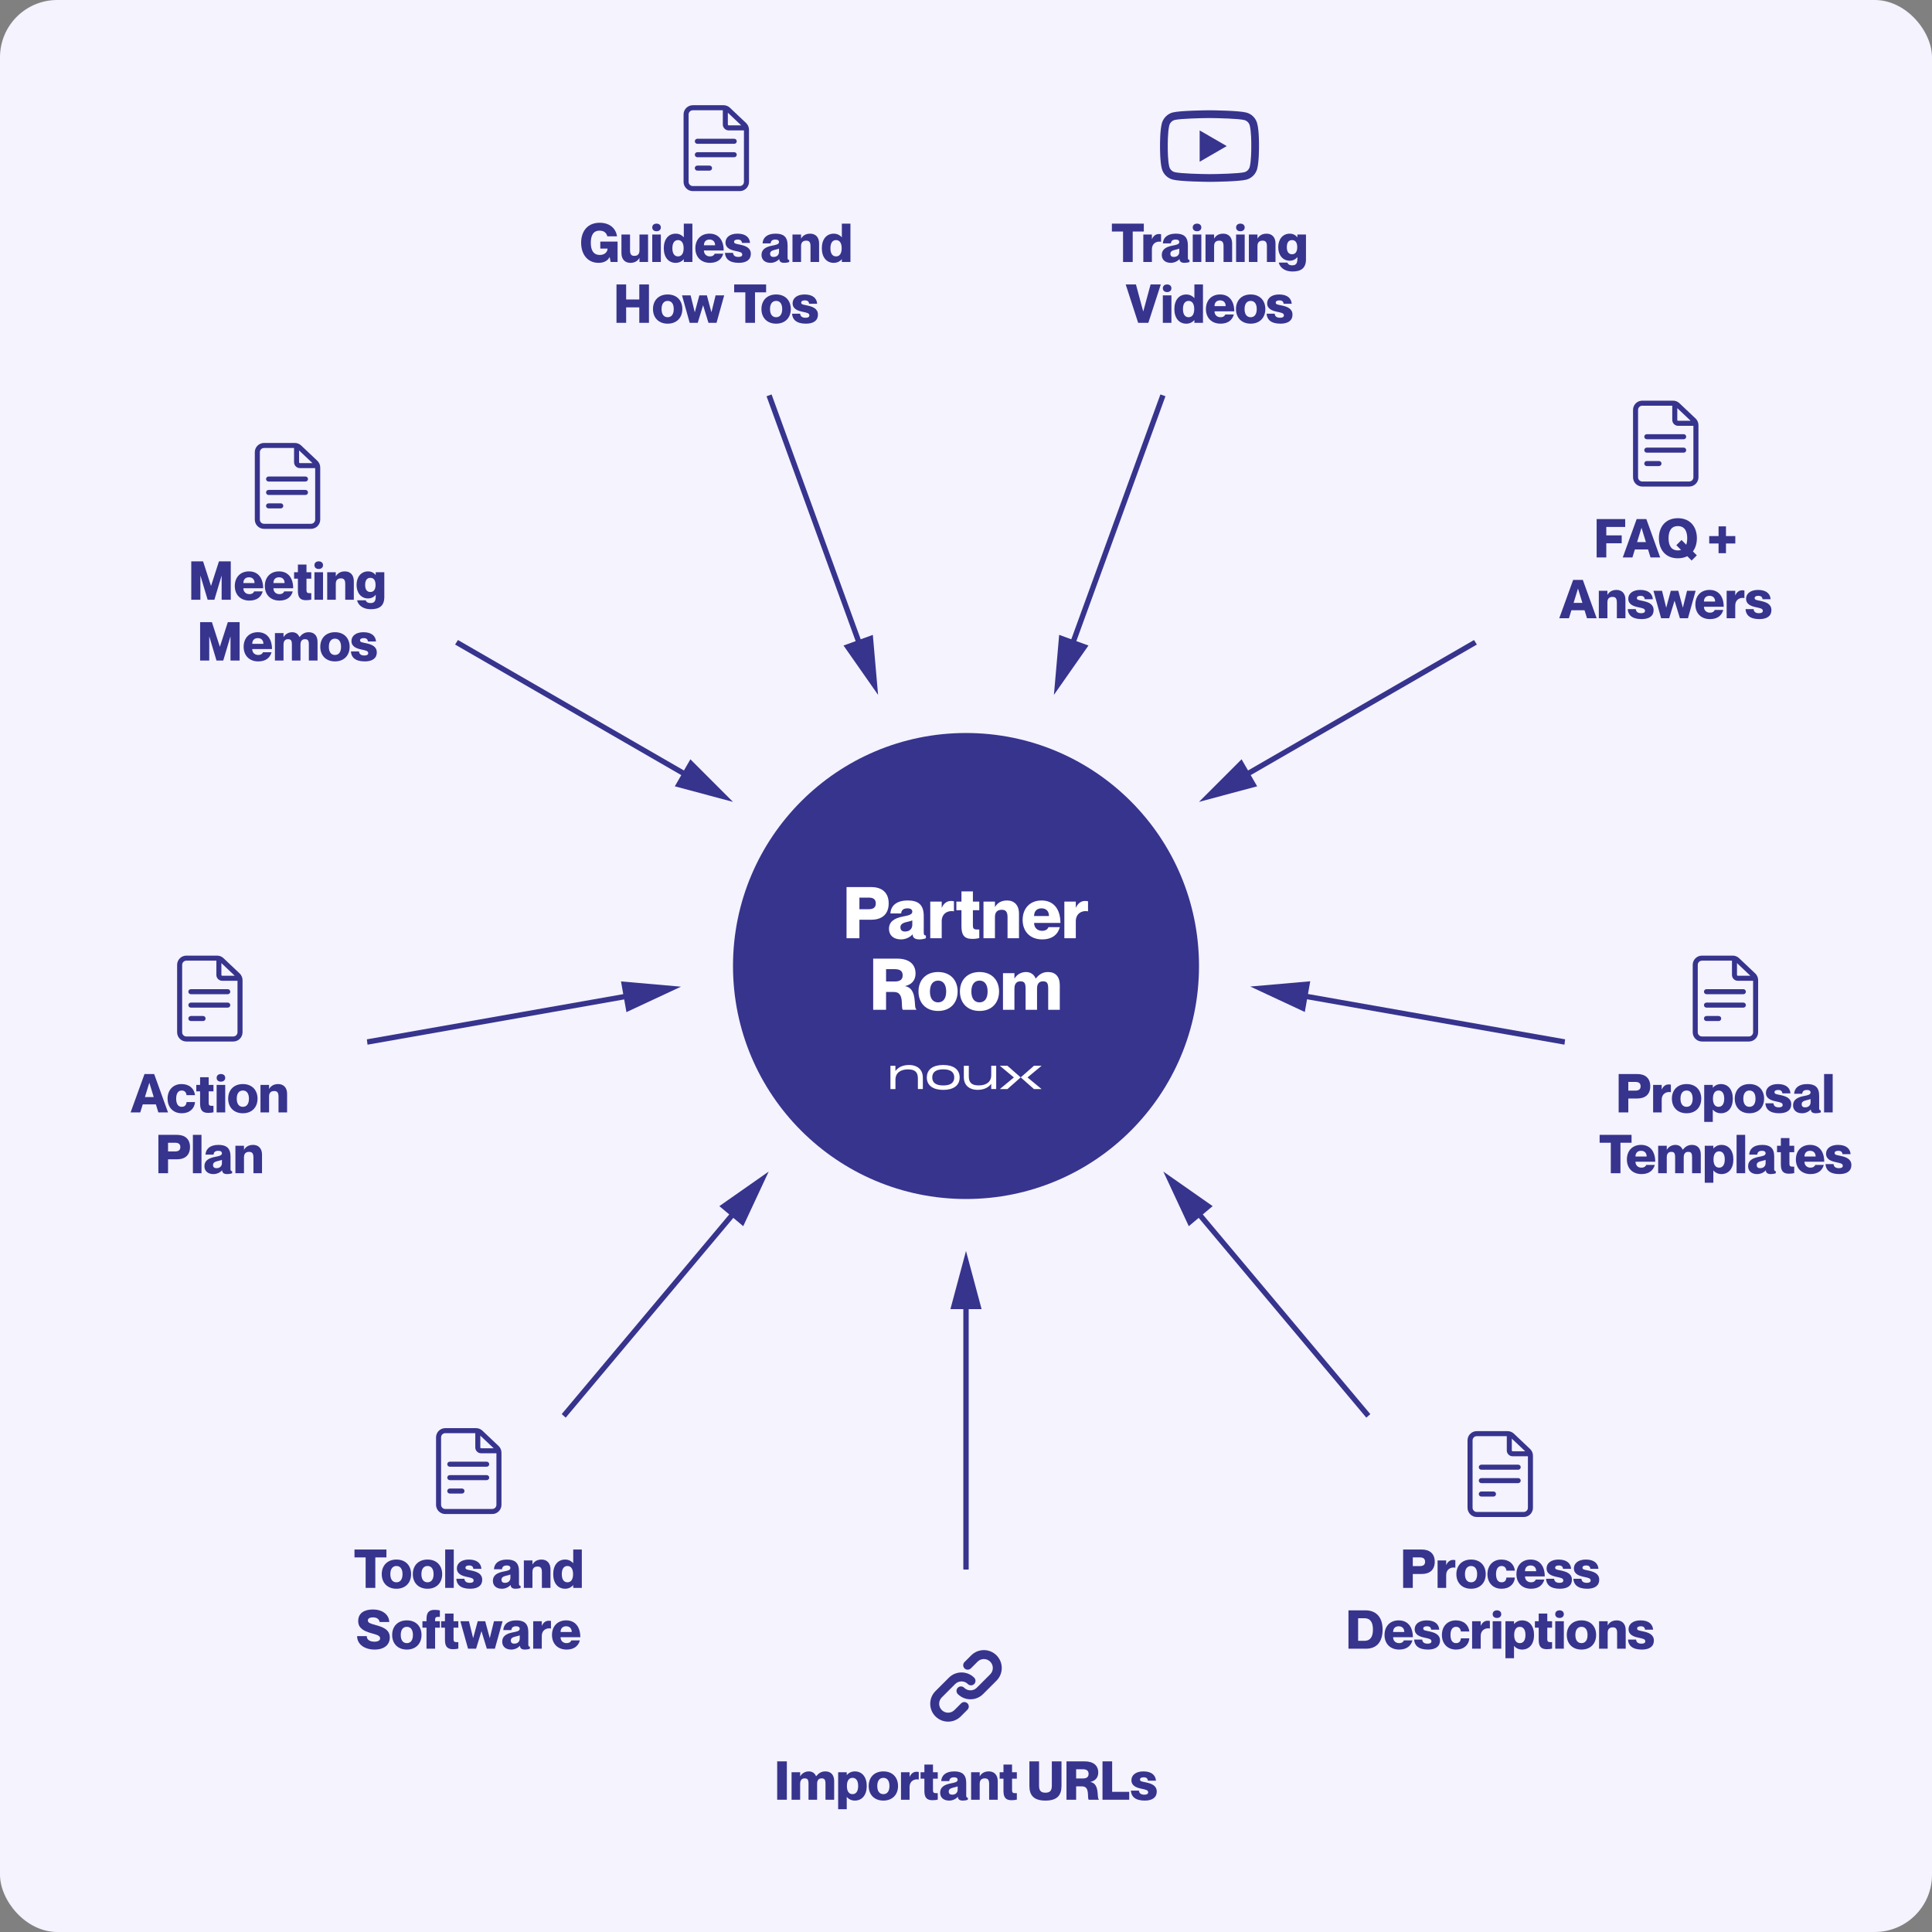 <?xml version="1.0" encoding="UTF-8"?>
<svg id="Layer_1" data-name="Layer 1" xmlns="http://www.w3.org/2000/svg" width="1080" height="1080" viewBox="0 0 1080 1080">
  <rect x="0" y="0" width="1080" height="1080" fill="#808080" stroke="none"/>
  <rect x="0" y="0" width="1080" height="1080" rx="32" ry="32" style="fill: #f4f3fe;"/>
  <circle cx="540" cy="540" r="130.25" style="fill: #37348e;"/>
  <g>
    <g>
      <path d="M335.15,128.93c-3.54,0-4.89,2.76-4.89,6.78s1.35,6.81,5.1,6.81c2.49,0,4.23-1.5,4.29-3.57h-4.08v-3.9h9.66v11.4h-3.87l-.54-2.73h-.06c-1.02,1.95-3.03,3.21-6.18,3.21-6.09,0-9.72-4.74-9.72-11.22s3.63-11.19,10.38-11.19c5.88,0,9.15,3.48,9.66,7.59h-5.4c-.39-1.47-1.38-3.18-4.35-3.18Z" style="fill: #37348e;"/>
      <path d="M362.27,131.1v15.36h-4.8v-2.22h-.06c-.81,1.41-2.31,2.7-5.04,2.7-2.97,0-4.98-1.95-4.98-5.46v-10.38h4.8v8.85c0,2.31.81,3.09,2.4,3.09,1.83,0,2.88-.93,2.88-3.06v-8.88h4.8Z" style="fill: #37348e;"/>
      <path d="M364.61,127.14c0-1.38,1.05-2.13,2.4-2.13s2.4.75,2.4,2.13-1.05,2.13-2.4,2.13-2.4-.72-2.4-2.13ZM369.41,131.1v15.36h-4.8v-15.36h4.8Z" style="fill: #37348e;"/>
      <path d="M387.05,125.01v21.45h-4.8v-1.53h-.06c-.6.81-2.22,2.01-4.44,2.01-4.08,0-6.69-3.12-6.69-8.16s2.61-8.16,6.69-8.16c2.22,0,3.84,1.2,4.44,2.01h.06v-7.62h4.8ZM382.16,138.77c0-3-1.2-4.56-3.15-4.56s-3.15,1.56-3.15,4.56,1.2,4.56,3.15,4.56,3.15-1.56,3.15-4.56Z" style="fill: #37348e;"/>
      <path d="M399.53,141.8h4.77c-.84,3.09-3.24,5.13-7.41,5.13-5.1,0-8.19-3.36-8.19-8.16s3.03-8.16,7.92-8.16c5.25,0,7.92,3.84,7.92,9.42h-11.04c0,2.16,1.59,3.3,3.3,3.3s2.43-.78,2.73-1.53ZM393.5,137.12h6.24c0-2.13-1.29-3.21-3.12-3.21s-3.12,1.08-3.12,3.21Z" style="fill: #37348e;"/>
      <path d="M419.72,141.92c0,3.24-2.46,5.01-6.72,5.01-5.49,0-7.59-2.46-7.74-5.58h4.5c.15,1.53,1.17,2.28,3.06,2.28,1.35,0,2.1-.45,2.1-1.32,0-1.32-1.44-1.5-3.87-2.04-2.61-.57-5.49-1.53-5.49-4.74,0-2.79,2.4-4.92,6.72-4.92,4.92,0,6.84,2.49,6.99,5.19h-4.5c-.15-1.23-.81-1.89-2.37-1.89-1.35,0-2.04.48-2.04,1.23,0,1.08.96,1.11,3.33,1.62,3.03.66,6.03,1.68,6.03,5.16Z" style="fill: #37348e;"/>
      <path d="M433.52,133.91c-1.74,0-2.58.66-2.73,2.13h-4.5c.15-2.94,2.25-5.43,7.26-5.43,4.32,0,6.72,1.68,6.72,6.51v7.05c0,.81.3,1.14.9,1.14v1.14c-.96.36-1.83.48-2.79.48-2.16,0-2.76-1.02-2.76-2.1h-.06c-.99,1.14-2.79,2.1-4.83,2.1-3.24,0-5.04-1.83-5.04-4.41,0-3.06,2.25-4.47,5.85-5.19,1.98-.39,3.93-.69,3.93-1.98,0-.9-.63-1.44-1.95-1.44ZM435.47,140.84v-1.86c-.6.24-1.35.45-2.46.69-1.89.42-2.52,1.2-2.52,2.16,0,1.26.75,1.8,1.92,1.8,2.07,0,3.06-1.32,3.06-2.79Z" style="fill: #37348e;"/>
      <path d="M457.88,136.08v10.38h-4.8v-8.85c0-2.31-.81-3.09-2.4-3.09-1.83,0-2.88.93-2.88,3.06v8.88h-4.8v-15.36h4.8v2.22h.06c.81-1.41,2.31-2.7,5.04-2.7,2.97,0,4.98,1.95,4.98,5.46Z" style="fill: #37348e;"/>
      <path d="M475.4,125.01v21.45h-4.8v-1.53h-.06c-.6.81-2.22,2.01-4.44,2.01-4.08,0-6.69-3.12-6.69-8.16s2.61-8.16,6.69-8.16c2.22,0,3.84,1.2,4.44,2.01h.06v-7.62h4.8ZM470.51,138.77c0-3-1.2-4.56-3.15-4.56s-3.15,1.56-3.15,4.56,1.2,4.56,3.15,4.56,3.15-1.56,3.15-4.56Z" style="fill: #37348e;"/>
      <path d="M350.02,159.01v8.4h7.35v-8.4h5.4v21.45h-5.4v-8.64h-7.35v8.64h-5.4v-21.45h5.4Z" style="fill: #37348e;"/>
      <path d="M373.24,180.93c-5.13,0-8.22-3.39-8.22-8.16s3.09-8.16,8.22-8.16,8.19,3.39,8.19,8.16-3.09,8.16-8.19,8.16ZM373.24,177.33c2.1,0,3.39-1.59,3.39-4.56s-1.29-4.56-3.39-4.56-3.42,1.59-3.42,4.56,1.29,4.56,3.42,4.56Z" style="fill: #37348e;"/>
      <path d="M386.05,165.1l2.31,9.36h.06l2.52-9.36h4.2l2.52,9.36h.06l2.31-9.36h4.8l-4.29,15.36h-4.5l-2.97-9.72h-.06l-2.97,9.72h-4.5l-4.29-15.36h4.8Z" style="fill: #37348e;"/>
      <path d="M416.65,163.42h-6.24v-4.41h17.85v4.41h-6.21v17.04h-5.4v-17.04Z" style="fill: #37348e;"/>
      <path d="M433.87,180.93c-5.13,0-8.22-3.39-8.22-8.16s3.09-8.16,8.22-8.16,8.19,3.39,8.19,8.16-3.09,8.16-8.19,8.16ZM433.87,177.33c2.1,0,3.39-1.59,3.39-4.56s-1.29-4.56-3.39-4.56-3.42,1.59-3.42,4.56,1.29,4.56,3.42,4.56Z" style="fill: #37348e;"/>
      <path d="M457.24,175.92c0,3.24-2.46,5.01-6.72,5.01-5.49,0-7.59-2.46-7.74-5.58h4.5c.15,1.53,1.17,2.28,3.06,2.28,1.35,0,2.1-.45,2.1-1.32,0-1.32-1.44-1.5-3.87-2.04-2.61-.57-5.49-1.53-5.49-4.74,0-2.79,2.4-4.92,6.72-4.92,4.92,0,6.84,2.49,6.99,5.19h-4.5c-.15-1.23-.81-1.89-2.37-1.89-1.35,0-2.04.48-2.04,1.23,0,1.08.96,1.11,3.33,1.62,3.03.66,6.03,1.68,6.03,5.16Z" style="fill: #37348e;"/>
    </g>
    <g>
      <path d="M417.07,68.78l-9.04-8.55c-.96-.91-2.22-1.41-3.54-1.41h-17.21c-2.84,0-5.16,2.31-5.16,5.16v37.69c0,2.84,2.31,5.16,5.16,5.16h26.25c2.84,0,5.16-2.31,5.16-5.16v-29.14c0-1.41-.59-2.78-1.61-3.75ZM414.34,70.07h-7c-.26,0-.47-.21-.47-.47v-6.6l7.47,7.07ZM413.53,104.01h-26.25c-1.29,0-2.34-1.05-2.34-2.34v-37.69c0-1.29,1.05-2.34,2.34-2.34h16.78v7.97c0,1.81,1.47,3.28,3.28,3.28h8.53v28.78c0,1.29-1.05,2.34-2.34,2.34Z" style="fill: #37348e;"/>
      <path d="M410.44,77.57h-20.62c-.78,0-1.41.63-1.41,1.41s.63,1.41,1.41,1.41h20.62c.78,0,1.41-.63,1.41-1.41s-.63-1.41-1.41-1.41Z" style="fill: #37348e;"/>
      <path d="M410.44,85.07h-20.62c-.78,0-1.41.63-1.41,1.41s.63,1.41,1.41,1.41h20.62c.78,0,1.41-.63,1.41-1.41s-.63-1.41-1.41-1.41Z" style="fill: #37348e;"/>
      <path d="M396.63,92.57h-6.82c-.78,0-1.41.63-1.41,1.41s.63,1.41,1.41,1.41h6.82c.78,0,1.41-.63,1.41-1.41s-.63-1.41-1.41-1.41Z" style="fill: #37348e;"/>
    </g>
  </g>
  <g>
    <g>
      <path d="M784.36,866.19h10.41c4.47,0,7.26,2.34,7.26,6.84s-2.79,6.84-7.26,6.84h-5.01v7.77h-5.4v-21.45ZM789.76,875.46h3.87c1.86,0,3-.63,3-2.43s-1.14-2.43-3-2.43h-3.87v4.86Z" style="fill: #37348e;"/>
      <path d="M813.55,872.13v4.2h-.06c-2.46-.45-5.07.9-5.07,4.17v7.14h-4.8v-15.36h4.8v2.52h.06c.75-1.71,2.07-2.79,3.75-2.79.42,0,.78,0,1.32.12Z" style="fill: #37348e;"/>
      <path d="M822.34,888.12c-5.13,0-8.22-3.39-8.22-8.16s3.09-8.16,8.22-8.16,8.19,3.39,8.19,8.16-3.09,8.16-8.19,8.16ZM822.34,884.52c2.1,0,3.39-1.59,3.39-4.56s-1.29-4.56-3.39-4.56-3.42,1.59-3.42,4.56,1.29,4.56,3.42,4.56Z" style="fill: #37348e;"/>
      <path d="M839.38,875.4c-1.98,0-3.09,1.68-3.09,4.56s1.08,4.56,3.09,4.56,2.58-1.29,2.73-2.67h4.71c-.24,3.63-3,6.27-7.41,6.27-4.86,0-7.92-3.36-7.92-8.16s3.06-8.16,7.8-8.16c4.47,0,7.14,2.64,7.53,6.21h-4.71c-.15-1.23-.81-2.61-2.73-2.61Z" style="fill: #37348e;"/>
      <path d="M858.52,882.99h4.77c-.84,3.09-3.24,5.13-7.41,5.13-5.1,0-8.19-3.36-8.19-8.16s3.03-8.16,7.92-8.16c5.25,0,7.92,3.84,7.92,9.42h-11.04c0,2.16,1.59,3.3,3.3,3.3s2.43-.78,2.73-1.53ZM852.49,878.31h6.24c0-2.13-1.29-3.21-3.12-3.21s-3.12,1.08-3.12,3.21Z" style="fill: #37348e;"/>
      <path d="M878.71,883.11c0,3.24-2.46,5.01-6.72,5.01-5.49,0-7.59-2.46-7.74-5.58h4.5c.15,1.53,1.17,2.28,3.06,2.28,1.35,0,2.1-.45,2.1-1.32,0-1.32-1.44-1.5-3.87-2.04-2.61-.57-5.49-1.53-5.49-4.74,0-2.79,2.4-4.92,6.72-4.92,4.92,0,6.84,2.49,6.99,5.19h-4.5c-.15-1.23-.81-1.89-2.37-1.89-1.35,0-2.04.48-2.04,1.23,0,1.08.96,1.11,3.33,1.62,3.03.66,6.03,1.68,6.03,5.16Z" style="fill: #37348e;"/>
      <path d="M893.98,883.11c0,3.24-2.46,5.01-6.72,5.01-5.49,0-7.59-2.46-7.74-5.58h4.5c.15,1.53,1.17,2.28,3.06,2.28,1.35,0,2.1-.45,2.1-1.32,0-1.32-1.44-1.5-3.87-2.04-2.61-.57-5.49-1.53-5.49-4.74,0-2.79,2.4-4.92,6.72-4.92,4.92,0,6.84,2.49,6.99,5.19h-4.5c-.15-1.23-.81-1.89-2.37-1.89-1.35,0-2.04.48-2.04,1.23,0,1.08.96,1.11,3.33,1.62,3.03.66,6.03,1.68,6.03,5.16Z" style="fill: #37348e;"/>
      <path d="M753.8,900.19h9.51c5.97,0,9.57,3.84,9.57,10.74s-3.3,10.71-9.27,10.71h-9.81v-21.45ZM759.2,917.23h3.57c3.36,0,4.71-2.4,4.71-6.3s-1.35-6.33-4.71-6.33h-3.57v12.63Z" style="fill: #37348e;"/>
      <path d="M784.79,916.99h4.77c-.84,3.09-3.24,5.13-7.41,5.13-5.1,0-8.19-3.36-8.19-8.16s3.03-8.16,7.92-8.16c5.25,0,7.92,3.84,7.92,9.42h-11.04c0,2.16,1.59,3.3,3.3,3.3s2.43-.78,2.73-1.53ZM778.76,912.31h6.24c0-2.13-1.29-3.21-3.12-3.21s-3.12,1.08-3.12,3.21Z" style="fill: #37348e;"/>
      <path d="M804.98,917.11c0,3.24-2.46,5.01-6.72,5.01-5.49,0-7.59-2.46-7.74-5.58h4.5c.15,1.53,1.17,2.28,3.06,2.28,1.35,0,2.1-.45,2.1-1.32,0-1.32-1.44-1.5-3.87-2.04-2.61-.57-5.49-1.53-5.49-4.74,0-2.79,2.4-4.92,6.72-4.92,4.92,0,6.84,2.49,6.99,5.19h-4.5c-.15-1.23-.81-1.89-2.37-1.89-1.35,0-2.04.48-2.04,1.23,0,1.08.96,1.11,3.33,1.62,3.03.66,6.03,1.68,6.03,5.16Z" style="fill: #37348e;"/>
      <path d="M813.92,909.4c-1.98,0-3.09,1.68-3.09,4.56s1.08,4.56,3.09,4.56,2.58-1.29,2.73-2.67h4.71c-.24,3.63-3,6.27-7.41,6.27-4.86,0-7.92-3.36-7.92-8.16s3.06-8.16,7.8-8.16c4.47,0,7.14,2.64,7.53,6.21h-4.71c-.15-1.23-.81-2.61-2.73-2.61Z" style="fill: #37348e;"/>
      <path d="M832.85,906.13v4.2h-.06c-2.46-.45-5.07.9-5.07,4.17v7.14h-4.8v-15.36h4.8v2.52h.06c.75-1.71,2.07-2.79,3.75-2.79.42,0,.78,0,1.32.12Z" style="fill: #37348e;"/>
      <path d="M834.41,902.32c0-1.38,1.05-2.13,2.4-2.13s2.4.75,2.4,2.13-1.05,2.13-2.4,2.13-2.4-.72-2.4-2.13ZM839.21,906.28v15.36h-4.8v-15.36h4.8Z" style="fill: #37348e;"/>
      <path d="M857.54,913.96c0,5.04-2.61,8.16-6.69,8.16-2.22,0-3.84-1.2-4.44-2.01h-.06v6.84h-4.8v-20.67h4.8v1.53h.06c.6-.81,2.22-2.01,4.44-2.01,4.08,0,6.69,3.12,6.69,8.16ZM852.74,913.96c0-3-1.2-4.56-3.15-4.56s-3.15,1.56-3.15,4.56,1.2,4.56,3.15,4.56,3.15-1.56,3.15-4.56Z" style="fill: #37348e;"/>
      <path d="M864.95,909.88v6.36c0,1.74.63,1.74,2.67,1.74v3.6c-.87.18-1.62.33-2.97.33-3.51,0-4.5-1.86-4.5-5.31v-6.72h-2.13v-3.6h2.13v-4.29h4.8v4.29h2.67v3.6h-2.67Z" style="fill: #37348e;"/>
      <path d="M869.39,902.32c0-1.38,1.05-2.13,2.4-2.13s2.4.75,2.4,2.13-1.05,2.13-2.4,2.13-2.4-.72-2.4-2.13ZM874.19,906.28v15.36h-4.8v-15.36h4.8Z" style="fill: #37348e;"/>
      <path d="M884.06,922.12c-5.13,0-8.22-3.39-8.22-8.16s3.09-8.16,8.22-8.16,8.19,3.39,8.19,8.16-3.09,8.16-8.19,8.16ZM884.06,918.52c2.1,0,3.39-1.59,3.39-4.56s-1.29-4.56-3.39-4.56-3.42,1.59-3.42,4.56,1.29,4.56,3.42,4.56Z" style="fill: #37348e;"/>
      <path d="M908.78,911.26v10.38h-4.8v-8.85c0-2.31-.81-3.09-2.4-3.09-1.83,0-2.88.93-2.88,3.06v8.88h-4.8v-15.36h4.8v2.22h.06c.81-1.41,2.31-2.7,5.04-2.7,2.97,0,4.98,1.95,4.98,5.46Z" style="fill: #37348e;"/>
      <path d="M924.53,917.11c0,3.24-2.46,5.01-6.72,5.01-5.49,0-7.59-2.46-7.74-5.58h4.5c.15,1.53,1.17,2.28,3.06,2.28,1.35,0,2.1-.45,2.1-1.32,0-1.32-1.44-1.5-3.87-2.04-2.61-.57-5.49-1.53-5.49-4.74,0-2.79,2.4-4.92,6.72-4.92,4.92,0,6.84,2.49,6.99,5.19h-4.5c-.15-1.23-.81-1.89-2.37-1.89-1.35,0-2.04.48-2.04,1.23,0,1.08.96,1.11,3.33,1.62,3.03.66,6.03,1.68,6.03,5.16Z" style="fill: #37348e;"/>
    </g>
    <g>
      <path d="M855.31,809.97l-9.04-8.55c-.96-.91-2.22-1.41-3.54-1.41h-17.21c-2.84,0-5.16,2.31-5.16,5.16v37.69c0,2.84,2.31,5.16,5.16,5.16h26.25c2.84,0,5.16-2.31,5.16-5.16v-29.14c0-1.41-.59-2.78-1.61-3.75ZM852.58,811.26h-7c-.26,0-.47-.21-.47-.47v-6.6l7.47,7.07ZM851.77,845.19h-26.25c-1.29,0-2.34-1.05-2.34-2.34v-37.69c0-1.29,1.05-2.34,2.34-2.34h16.78v7.97c0,1.81,1.47,3.28,3.28,3.28h8.53v28.78c0,1.29-1.05,2.34-2.34,2.34Z" style="fill: #37348e;"/>
      <path d="M848.68,818.76h-20.62c-.78,0-1.41.63-1.41,1.41s.63,1.41,1.41,1.41h20.62c.78,0,1.41-.63,1.41-1.41s-.63-1.41-1.41-1.41Z" style="fill: #37348e;"/>
      <path d="M848.68,826.26h-20.62c-.78,0-1.41.63-1.41,1.41s.63,1.41,1.41,1.41h20.62c.78,0,1.41-.63,1.41-1.41s-.63-1.41-1.41-1.41Z" style="fill: #37348e;"/>
      <path d="M834.87,833.76h-6.82c-.78,0-1.41.63-1.41,1.41s.63,1.41,1.41,1.41h6.82c.78,0,1.41-.63,1.41-1.41s-.63-1.41-1.41-1.41Z" style="fill: #37348e;"/>
    </g>
  </g>
  <g>
    <path d="M904.84,600.39h10.41c4.47,0,7.26,2.34,7.26,6.84s-2.79,6.84-7.26,6.84h-5.01v7.77h-5.4v-21.45ZM910.24,609.66h3.87c1.86,0,3-.63,3-2.43s-1.14-2.43-3-2.43h-3.87v4.86Z" style="fill: #37348e;"/>
    <path d="M934.03,606.33v4.2h-.06c-2.46-.45-5.07.9-5.07,4.17v7.14h-4.8v-15.36h4.8v2.52h.06c.75-1.71,2.07-2.79,3.75-2.79.42,0,.78,0,1.32.12Z" style="fill: #37348e;"/>
    <path d="M942.82,622.32c-5.13,0-8.22-3.39-8.22-8.16s3.09-8.16,8.22-8.16,8.19,3.39,8.19,8.16-3.09,8.16-8.19,8.16ZM942.82,618.72c2.1,0,3.39-1.59,3.39-4.56s-1.29-4.56-3.39-4.56-3.42,1.59-3.42,4.56,1.29,4.56,3.42,4.56Z" style="fill: #37348e;"/>
    <path d="M968.65,614.16c0,5.04-2.61,8.16-6.69,8.16-2.22,0-3.84-1.2-4.44-2.01h-.06v6.84h-4.8v-20.67h4.8v1.53h.06c.6-.81,2.22-2.01,4.44-2.01,4.08,0,6.69,3.12,6.69,8.16ZM963.85,614.16c0-3-1.2-4.56-3.15-4.56s-3.15,1.56-3.15,4.56,1.2,4.56,3.15,4.56,3.15-1.56,3.15-4.56Z" style="fill: #37348e;"/>
    <path d="M977.95,622.32c-5.13,0-8.22-3.39-8.22-8.16s3.09-8.16,8.22-8.16,8.19,3.39,8.19,8.16-3.09,8.16-8.19,8.16ZM977.95,618.72c2.1,0,3.39-1.59,3.39-4.56s-1.29-4.56-3.39-4.56-3.42,1.59-3.42,4.56,1.29,4.56,3.42,4.56Z" style="fill: #37348e;"/>
    <path d="M1001.32,617.31c0,3.24-2.46,5.01-6.72,5.01-5.49,0-7.59-2.46-7.74-5.58h4.5c.15,1.53,1.17,2.28,3.06,2.28,1.35,0,2.1-.45,2.1-1.32,0-1.32-1.44-1.5-3.87-2.04-2.61-.57-5.49-1.53-5.49-4.74,0-2.79,2.4-4.92,6.72-4.92,4.92,0,6.84,2.49,6.99,5.19h-4.5c-.15-1.23-.81-1.89-2.37-1.89-1.35,0-2.04.48-2.04,1.23,0,1.08.96,1.11,3.33,1.62,3.03.66,6.03,1.68,6.03,5.16Z" style="fill: #37348e;"/>
    <path d="M1010.17,609.3c-1.74,0-2.58.66-2.73,2.13h-4.5c.15-2.94,2.25-5.43,7.26-5.43,4.32,0,6.72,1.68,6.72,6.51v7.05c0,.81.3,1.14.9,1.14v1.14c-.96.36-1.83.48-2.79.48-2.16,0-2.76-1.02-2.76-2.1h-.06c-.99,1.14-2.79,2.1-4.83,2.1-3.24,0-5.04-1.83-5.04-4.41,0-3.06,2.25-4.47,5.85-5.19,1.98-.39,3.93-.69,3.93-1.98,0-.9-.63-1.44-1.95-1.44ZM1012.12,616.23v-1.86c-.6.24-1.35.45-2.46.69-1.89.42-2.52,1.2-2.52,2.16,0,1.26.75,1.8,1.92,1.8,2.07,0,3.06-1.32,3.06-2.79Z" style="fill: #37348e;"/>
    <path d="M1024.48,600.39v21.45h-4.8v-21.45h4.8Z" style="fill: #37348e;"/>
    <path d="M900.44,638.8h-6.24v-4.41h17.85v4.41h-6.21v17.04h-5.4v-17.04Z" style="fill: #37348e;"/>
    <path d="M920.27,651.19h4.77c-.84,3.09-3.24,5.13-7.41,5.13-5.1,0-8.19-3.36-8.19-8.16s3.03-8.16,7.92-8.16c5.25,0,7.92,3.84,7.92,9.42h-11.04c0,2.16,1.59,3.3,3.3,3.3s2.43-.78,2.73-1.53ZM914.24,646.51h6.24c0-2.13-1.29-3.21-3.12-3.21s-3.12,1.08-3.12,3.21Z" style="fill: #37348e;"/>
    <path d="M950.75,645.46v10.38h-4.86v-8.85c0-2.31-.48-3.09-2.19-3.09-1.53,0-2.49.93-2.49,3.06v8.88h-4.8v-8.85c0-2.31-.48-3.09-2.19-3.09-1.5,0-2.49.93-2.49,3.06v8.88h-4.8v-15.36h4.8v2.22h.06c.81-1.41,2.49-2.7,4.8-2.7,2.01,0,3.42,1.11,4.02,2.7h.06c1.32-1.53,2.67-2.7,5.16-2.7,3.09,0,4.92,1.95,4.92,5.46Z" style="fill: #37348e;"/>
    <path d="M968.96,648.16c0,5.04-2.61,8.16-6.69,8.16-2.22,0-3.84-1.2-4.44-2.01h-.06v6.84h-4.8v-20.67h4.8v1.53h.06c.6-.81,2.22-2.01,4.44-2.01,4.08,0,6.69,3.12,6.69,8.16ZM964.16,648.16c0-3-1.2-4.56-3.15-4.56s-3.15,1.56-3.15,4.56,1.2,4.56,3.15,4.56,3.15-1.56,3.15-4.56Z" style="fill: #37348e;"/>
    <path d="M975.56,634.39v21.45h-4.8v-21.45h4.8Z" style="fill: #37348e;"/>
    <path d="M985.04,643.3c-1.74,0-2.58.66-2.73,2.13h-4.5c.15-2.94,2.25-5.43,7.26-5.43,4.32,0,6.72,1.68,6.72,6.51v7.05c0,.81.3,1.14.9,1.14v1.14c-.96.36-1.83.48-2.79.48-2.16,0-2.76-1.02-2.76-2.1h-.06c-.99,1.14-2.79,2.1-4.83,2.1-3.24,0-5.04-1.83-5.04-4.41,0-3.06,2.25-4.47,5.85-5.19,1.98-.39,3.93-.69,3.93-1.98,0-.9-.63-1.44-1.95-1.44ZM986.99,650.23v-1.86c-.6.24-1.35.45-2.46.69-1.89.42-2.52,1.2-2.52,2.16,0,1.26.75,1.8,1.92,1.8,2.07,0,3.06-1.32,3.06-2.79Z" style="fill: #37348e;"/>
    <path d="M1000.31,644.08v6.36c0,1.74.63,1.74,2.67,1.74v3.6c-.87.18-1.62.33-2.97.33-3.51,0-4.5-1.86-4.5-5.31v-6.72h-2.13v-3.6h2.13v-4.29h4.8v4.29h2.67v3.6h-2.67Z" style="fill: #37348e;"/>
    <path d="M1014.74,651.19h4.77c-.84,3.09-3.24,5.13-7.41,5.13-5.1,0-8.19-3.36-8.19-8.16s3.03-8.16,7.92-8.16c5.25,0,7.92,3.84,7.92,9.42h-11.04c0,2.16,1.59,3.3,3.3,3.3s2.43-.78,2.73-1.53ZM1008.71,646.51h6.24c0-2.13-1.29-3.21-3.12-3.21s-3.12,1.08-3.12,3.21Z" style="fill: #37348e;"/>
    <path d="M1034.93,651.31c0,3.24-2.46,5.01-6.72,5.01-5.49,0-7.59-2.46-7.74-5.58h4.5c.15,1.53,1.17,2.28,3.06,2.28,1.35,0,2.1-.45,2.1-1.32,0-1.32-1.44-1.5-3.87-2.04-2.61-.57-5.49-1.53-5.49-4.74,0-2.79,2.4-4.92,6.72-4.92,4.92,0,6.84,2.49,6.99,5.19h-4.5c-.15-1.23-.81-1.89-2.37-1.89-1.35,0-2.04.48-2.04,1.23,0,1.08.96,1.11,3.33,1.62,3.03.66,6.03,1.68,6.03,5.16Z" style="fill: #37348e;"/>
  </g>
  <g>
    <path d="M981.19,544.16l-9.04-8.55c-.96-.91-2.22-1.41-3.54-1.41h-17.21c-2.84,0-5.16,2.31-5.16,5.16v37.69c0,2.84,2.31,5.16,5.16,5.16h26.25c2.84,0,5.16-2.31,5.16-5.16v-29.14c0-1.41-.59-2.78-1.61-3.75ZM978.46,545.45h-7c-.26,0-.47-.21-.47-.47v-6.6l7.47,7.07ZM977.65,579.39h-26.25c-1.29,0-2.34-1.05-2.34-2.34v-37.69c0-1.29,1.05-2.34,2.34-2.34h16.78v7.97c0,1.81,1.47,3.28,3.28,3.28h8.53v28.78c0,1.29-1.05,2.34-2.34,2.34Z" style="fill: #37348e;"/>
    <path d="M974.55,552.95h-20.62c-.78,0-1.41.63-1.41,1.41s.63,1.41,1.41,1.41h20.62c.78,0,1.41-.63,1.41-1.41s-.63-1.41-1.41-1.41Z" style="fill: #37348e;"/>
    <path d="M974.55,560.45h-20.62c-.78,0-1.41.63-1.41,1.41s.63,1.41,1.41,1.41h20.62c.78,0,1.41-.63,1.41-1.41s-.63-1.41-1.41-1.41Z" style="fill: #37348e;"/>
    <path d="M960.75,567.95h-6.82c-.78,0-1.41.63-1.41,1.41s.63,1.41,1.41,1.41h6.82c.78,0,1.41-.63,1.41-1.41s-.63-1.41-1.41-1.41Z" style="fill: #37348e;"/>
  </g>
  <g>
    <g>
      <path d="M106.92,313.8h6.6l4.41,13.68h.06l4.41-13.68h6.6v21.45h-5.1v-13.35h-.06l-3.99,13.35h-3.78l-3.99-13.35h-.06v13.35h-5.1v-21.45Z" style="fill: #37348e;"/>
      <path d="M142.08,330.6h4.77c-.84,3.09-3.24,5.13-7.41,5.13-5.1,0-8.19-3.36-8.19-8.16s3.03-8.16,7.92-8.16c5.25,0,7.92,3.84,7.92,9.42h-11.04c0,2.16,1.59,3.3,3.3,3.3s2.43-.78,2.73-1.53ZM136.05,325.92h6.24c0-2.13-1.29-3.21-3.12-3.21s-3.12,1.08-3.12,3.21Z" style="fill: #37348e;"/>
      <path d="M158.88,330.6h4.77c-.84,3.09-3.24,5.13-7.41,5.13-5.1,0-8.19-3.36-8.19-8.16s3.03-8.16,7.92-8.16c5.25,0,7.92,3.84,7.92,9.42h-11.04c0,2.16,1.59,3.3,3.3,3.3s2.43-.78,2.73-1.53ZM152.85,325.92h6.24c0-2.13-1.29-3.21-3.12-3.21s-3.12,1.08-3.12,3.21Z" style="fill: #37348e;"/>
      <path d="M171.33,323.49v6.36c0,1.74.63,1.74,2.67,1.74v3.6c-.87.18-1.62.33-2.97.33-3.51,0-4.5-1.86-4.5-5.31v-6.72h-2.13v-3.6h2.13v-4.29h4.8v4.29h2.67v3.6h-2.67Z" style="fill: #37348e;"/>
      <path d="M175.77,315.93c0-1.38,1.05-2.13,2.4-2.13s2.4.75,2.4,2.13-1.05,2.13-2.4,2.13-2.4-.72-2.4-2.13ZM180.57,319.89v15.36h-4.8v-15.36h4.8Z" style="fill: #37348e;"/>
      <path d="M197.79,324.87v10.38h-4.8v-8.85c0-2.31-.81-3.09-2.4-3.09-1.83,0-2.88.93-2.88,3.06v8.88h-4.8v-15.36h4.8v2.22h.06c.81-1.41,2.31-2.7,5.04-2.7,2.97,0,4.98,1.95,4.98,5.46Z" style="fill: #37348e;"/>
      <path d="M214.83,319.89v13.86c0,5.07-2.91,6.81-7.56,6.81s-7.11-2.52-7.65-4.98h4.8c.3.84,1.05,1.53,2.73,1.53,2.16,0,2.88-1.14,2.88-3.69v-.9h-.06c-.6.81-1.95,2.01-4.2,2.01-3.93,0-6.45-3.12-6.45-7.56s2.52-7.56,6.45-7.56c2.25,0,3.6,1.2,4.2,2.01h.06v-1.53h4.8ZM209.94,326.97c0-2.49-.96-3.96-2.91-3.96s-2.91,1.47-2.91,3.96.96,3.96,2.91,3.96,2.91-1.47,2.91-3.96Z" style="fill: #37348e;"/>
      <path d="M111.87,347.8h6.6l4.41,13.68h.06l4.41-13.68h6.6v21.45h-5.1v-13.35h-.06l-3.99,13.35h-3.78l-3.99-13.35h-.06v13.35h-5.1v-21.45Z" style="fill: #37348e;"/>
      <path d="M147.03,364.6h4.77c-.84,3.09-3.24,5.13-7.41,5.13-5.1,0-8.19-3.36-8.19-8.16s3.03-8.16,7.92-8.16c5.25,0,7.92,3.84,7.92,9.42h-11.04c0,2.16,1.59,3.3,3.3,3.3s2.43-.78,2.73-1.53ZM141,359.92h6.24c0-2.13-1.29-3.21-3.12-3.21s-3.12,1.08-3.12,3.21Z" style="fill: #37348e;"/>
      <path d="M177.51,358.87v10.38h-4.86v-8.85c0-2.31-.48-3.09-2.19-3.09-1.53,0-2.49.93-2.49,3.06v8.88h-4.8v-8.85c0-2.31-.48-3.09-2.19-3.09-1.5,0-2.49.93-2.49,3.06v8.88h-4.8v-15.36h4.8v2.22h.06c.81-1.41,2.49-2.7,4.8-2.7,2.01,0,3.42,1.11,4.02,2.7h.06c1.32-1.53,2.67-2.7,5.16-2.7,3.09,0,4.92,1.95,4.92,5.46Z" style="fill: #37348e;"/>
      <path d="M187.26,369.73c-5.13,0-8.22-3.39-8.22-8.16s3.09-8.16,8.22-8.16,8.19,3.39,8.19,8.16-3.09,8.16-8.19,8.16ZM187.26,366.13c2.1,0,3.39-1.59,3.39-4.56s-1.29-4.56-3.39-4.56-3.42,1.59-3.42,4.56,1.29,4.56,3.42,4.56Z" style="fill: #37348e;"/>
      <path d="M210.63,364.72c0,3.24-2.46,5.01-6.72,5.01-5.49,0-7.59-2.46-7.74-5.58h4.5c.15,1.53,1.17,2.28,3.06,2.28,1.35,0,2.1-.45,2.1-1.32,0-1.32-1.44-1.5-3.87-2.04-2.61-.57-5.49-1.53-5.49-4.74,0-2.79,2.4-4.92,6.72-4.92,4.92,0,6.84,2.49,6.99,5.19h-4.5c-.15-1.23-.81-1.89-2.37-1.89-1.35,0-2.04.48-2.04,1.23,0,1.08.96,1.11,3.33,1.62,3.03.66,6.03,1.68,6.03,5.16Z" style="fill: #37348e;"/>
    </g>
    <g>
      <path d="M177.39,257.58l-9.04-8.55c-.96-.91-2.22-1.41-3.54-1.41h-17.21c-2.84,0-5.16,2.31-5.16,5.16v37.69c0,2.84,2.31,5.16,5.16,5.16h26.25c2.84,0,5.16-2.31,5.16-5.16v-29.14c0-1.41-.59-2.78-1.61-3.75ZM174.66,258.87h-7c-.26,0-.47-.21-.47-.47v-6.6l7.47,7.07ZM173.85,292.8h-26.25c-1.29,0-2.34-1.05-2.34-2.34v-37.69c0-1.29,1.05-2.34,2.34-2.34h16.78v7.97c0,1.81,1.47,3.28,3.28,3.28h8.53v28.78c0,1.29-1.05,2.34-2.34,2.34Z" style="fill: #37348e;"/>
      <path d="M170.76,266.37h-20.62c-.78,0-1.41.63-1.41,1.41s.63,1.41,1.41,1.41h20.62c.78,0,1.41-.63,1.41-1.41s-.63-1.41-1.41-1.41Z" style="fill: #37348e;"/>
      <path d="M170.76,273.87h-20.62c-.78,0-1.41.63-1.41,1.41s.63,1.41,1.41,1.41h20.62c.78,0,1.41-.63,1.41-1.41s-.63-1.41-1.41-1.41Z" style="fill: #37348e;"/>
      <path d="M156.95,281.37h-6.82c-.78,0-1.41.63-1.41,1.41s.63,1.41,1.41,1.41h6.82c.78,0,1.41-.63,1.41-1.41s-.63-1.41-1.41-1.41Z" style="fill: #37348e;"/>
    </g>
  </g>
  <g>
    <path d="M627.79,129.42h-6.24v-4.41h17.85v4.41h-6.21v17.04h-5.4v-17.04Z" style="fill: #37348e;"/>
    <path d="M649.05,130.95v4.2h-.06c-2.46-.45-5.07.9-5.07,4.17v7.14h-4.8v-15.36h4.8v2.52h.06c.75-1.71,2.07-2.79,3.75-2.79.42,0,.78,0,1.32.12Z" style="fill: #37348e;"/>
    <path d="M657.28,133.91c-1.74,0-2.58.66-2.73,2.13h-4.5c.15-2.94,2.25-5.43,7.26-5.43,4.32,0,6.72,1.68,6.72,6.51v7.05c0,.81.3,1.14.9,1.14v1.14c-.96.36-1.83.48-2.79.48-2.16,0-2.76-1.02-2.76-2.1h-.06c-.99,1.14-2.79,2.1-4.83,2.1-3.24,0-5.04-1.83-5.04-4.41,0-3.06,2.25-4.47,5.85-5.19,1.98-.39,3.93-.69,3.93-1.98,0-.9-.63-1.44-1.95-1.44ZM659.22,140.84v-1.86c-.6.24-1.35.45-2.46.69-1.89.42-2.52,1.2-2.52,2.16,0,1.26.75,1.8,1.92,1.8,2.07,0,3.06-1.32,3.06-2.79Z" style="fill: #37348e;"/>
    <path d="M666.75,127.14c0-1.38,1.05-2.13,2.4-2.13s2.4.75,2.4,2.13-1.05,2.13-2.4,2.13-2.4-.72-2.4-2.13ZM671.55,131.1v15.36h-4.8v-15.36h4.8Z" style="fill: #37348e;"/>
    <path d="M688.77,136.08v10.38h-4.8v-8.85c0-2.31-.81-3.09-2.4-3.09-1.83,0-2.88.93-2.88,3.06v8.88h-4.8v-15.36h4.8v2.22h.06c.81-1.41,2.31-2.7,5.04-2.7,2.97,0,4.98,1.95,4.98,5.46Z" style="fill: #37348e;"/>
    <path d="M690.99,127.14c0-1.38,1.05-2.13,2.4-2.13s2.4.75,2.4,2.13-1.05,2.13-2.4,2.13-2.4-.72-2.4-2.13ZM695.79,131.1v15.36h-4.8v-15.36h4.8Z" style="fill: #37348e;"/>
    <path d="M713.01,136.08v10.38h-4.8v-8.85c0-2.31-.81-3.09-2.4-3.09-1.83,0-2.88.93-2.88,3.06v8.88h-4.8v-15.36h4.8v2.22h.06c.81-1.41,2.31-2.7,5.04-2.7,2.97,0,4.98,1.95,4.98,5.46Z" style="fill: #37348e;"/>
    <path d="M730.05,131.1v13.86c0,5.07-2.91,6.81-7.56,6.81s-7.11-2.52-7.65-4.98h4.8c.3.84,1.05,1.53,2.73,1.53,2.16,0,2.88-1.14,2.88-3.69v-.9h-.06c-.6.81-1.95,2.01-4.2,2.01-3.93,0-6.45-3.12-6.45-7.56s2.52-7.56,6.45-7.56c2.25,0,3.6,1.2,4.2,2.01h.06v-1.53h4.8ZM725.16,138.17c0-2.49-.96-3.96-2.91-3.96s-2.91,1.47-2.91,3.96.96,3.96,2.91,3.96,2.91-1.47,2.91-3.96Z" style="fill: #37348e;"/>
    <path d="M635,159.01l4.05,15.03h.06l4.08-15.03h5.7l-6.96,21.45h-5.7l-6.96-21.45h5.73Z" style="fill: #37348e;"/>
    <path d="M650.03,161.14c0-1.38,1.05-2.13,2.4-2.13s2.4.75,2.4,2.13-1.05,2.13-2.4,2.13-2.4-.72-2.4-2.13ZM654.83,165.1v15.36h-4.8v-15.36h4.8Z" style="fill: #37348e;"/>
    <path d="M672.47,159.01v21.45h-4.8v-1.53h-.06c-.6.81-2.22,2.01-4.44,2.01-4.08,0-6.69-3.12-6.69-8.16s2.61-8.16,6.69-8.16c2.22,0,3.84,1.2,4.44,2.01h.06v-7.62h4.8ZM667.58,172.77c0-3-1.2-4.56-3.15-4.56s-3.15,1.56-3.15,4.56,1.2,4.56,3.15,4.56,3.15-1.56,3.15-4.56Z" style="fill: #37348e;"/>
    <path d="M684.95,175.8h4.77c-.84,3.09-3.24,5.13-7.41,5.13-5.1,0-8.19-3.36-8.19-8.16s3.03-8.16,7.92-8.16c5.25,0,7.92,3.84,7.92,9.42h-11.04c0,2.16,1.59,3.3,3.3,3.3s2.43-.78,2.73-1.53ZM678.92,171.12h6.24c0-2.13-1.29-3.21-3.12-3.21s-3.12,1.08-3.12,3.21Z" style="fill: #37348e;"/>
    <path d="M699.14,180.93c-5.13,0-8.22-3.39-8.22-8.16s3.09-8.16,8.22-8.16,8.19,3.39,8.19,8.16-3.09,8.16-8.19,8.16ZM699.14,177.33c2.1,0,3.39-1.59,3.39-4.56s-1.29-4.56-3.39-4.56-3.42,1.59-3.42,4.56,1.29,4.56,3.42,4.56Z" style="fill: #37348e;"/>
    <path d="M722.51,175.92c0,3.24-2.46,5.01-6.72,5.01-5.49,0-7.59-2.46-7.74-5.58h4.5c.15,1.53,1.17,2.28,3.06,2.28,1.35,0,2.1-.45,2.1-1.32,0-1.32-1.44-1.5-3.87-2.04-2.61-.57-5.49-1.53-5.49-4.74,0-2.79,2.4-4.92,6.72-4.92,4.92,0,6.84,2.49,6.99,5.19h-4.5c-.15-1.23-.81-1.89-2.37-1.89-1.35,0-2.04.48-2.04,1.23,0,1.08.96,1.11,3.33,1.62,3.03.66,6.03,1.68,6.03,5.16Z" style="fill: #37348e;"/>
  </g>
  <g>
    <path d="M906.54,299.28v4.41h-8.61v7.92h-5.4v-21.45h15.96v4.41h-10.56v4.71h8.61Z" style="fill: #37348e;"/>
    <path d="M913.92,307.14l-1.38,4.47h-5.4l7.77-21.45h5.4l7.74,21.45h-5.4l-1.38-4.47h-7.35ZM920.07,303.03l-2.43-7.92h-.06l-2.43,7.92h4.92Z" style="fill: #37348e;"/>
    <path d="M946.35,308.25l2.19,2.19-2.91,2.91-2.43-2.43c-1.47.75-3.24,1.17-5.25,1.17-6.81,0-10.62-4.74-10.62-11.22s3.81-11.19,10.62-11.19,10.62,4.74,10.62,11.19c0,2.88-.78,5.43-2.22,7.38ZM939.72,307.41l-2.64-2.64,2.91-2.91,2.64,2.64c.36-1.05.54-2.31.54-3.63,0-3.72-1.32-6.78-5.22-6.78s-5.22,3.06-5.22,6.78,1.29,6.81,5.22,6.81c.66,0,1.26-.09,1.77-.27Z" style="fill: #37348e;"/>
    <path d="M955.47,303.81v-4.14h5.22v-5.43h4.14v5.43h5.22v4.14h-5.22v5.43h-4.14v-5.43h-5.22Z" style="fill: #37348e;"/>
    <path d="M878.42,341.14l-1.38,4.47h-5.4l7.77-21.45h5.4l7.74,21.45h-5.4l-1.38-4.47h-7.35ZM884.57,337.03l-2.43-7.92h-.06l-2.43,7.92h4.92Z" style="fill: #37348e;"/>
    <path d="M908.63,335.23v10.38h-4.8v-8.85c0-2.31-.81-3.09-2.4-3.09-1.83,0-2.88.93-2.88,3.06v8.88h-4.8v-15.36h4.8v2.22h.06c.81-1.41,2.31-2.7,5.04-2.7,2.97,0,4.98,1.95,4.98,5.46Z" style="fill: #37348e;"/>
    <path d="M924.38,341.08c0,3.24-2.46,5.01-6.72,5.01-5.49,0-7.59-2.46-7.74-5.58h4.5c.15,1.53,1.17,2.28,3.06,2.28,1.35,0,2.1-.45,2.1-1.32,0-1.32-1.44-1.5-3.87-2.04-2.61-.57-5.49-1.53-5.49-4.74,0-2.79,2.4-4.92,6.72-4.92,4.92,0,6.84,2.49,6.99,5.19h-4.5c-.15-1.23-.81-1.89-2.37-1.89-1.35,0-2.04.48-2.04,1.23,0,1.08.96,1.11,3.33,1.62,3.03.66,6.03,1.68,6.03,5.16Z" style="fill: #37348e;"/>
    <path d="M929.09,330.25l2.31,9.36h.06l2.52-9.36h4.2l2.52,9.36h.06l2.31-9.36h4.8l-4.29,15.36h-4.5l-2.97-9.72h-.06l-2.97,9.72h-4.5l-4.29-15.36h4.8Z" style="fill: #37348e;"/>
    <path d="M958.55,340.96h4.77c-.84,3.09-3.24,5.13-7.41,5.13-5.1,0-8.19-3.36-8.19-8.16s3.03-8.16,7.92-8.16c5.25,0,7.92,3.84,7.92,9.42h-11.04c0,2.16,1.59,3.3,3.3,3.3s2.43-.78,2.73-1.53ZM952.52,336.28h6.24c0-2.13-1.29-3.21-3.12-3.21s-3.12,1.08-3.12,3.21Z" style="fill: #37348e;"/>
    <path d="M975.14,330.1v4.2h-.06c-2.46-.45-5.07.9-5.07,4.17v7.14h-4.8v-15.36h4.8v2.52h.06c.75-1.71,2.07-2.79,3.75-2.79.42,0,.78,0,1.32.12Z" style="fill: #37348e;"/>
    <path d="M990.23,341.08c0,3.24-2.46,5.01-6.72,5.01-5.49,0-7.59-2.46-7.74-5.58h4.5c.15,1.53,1.17,2.28,3.06,2.28,1.35,0,2.1-.45,2.1-1.32,0-1.32-1.44-1.5-3.87-2.04-2.61-.57-5.49-1.53-5.49-4.74,0-2.79,2.4-4.92,6.72-4.92,4.92,0,6.84,2.49,6.99,5.19h-4.5c-.15-1.23-.81-1.89-2.37-1.89-1.35,0-2.04.48-2.04,1.23,0,1.08.96,1.11,3.33,1.62,3.03.66,6.03,1.68,6.03,5.16Z" style="fill: #37348e;"/>
  </g>
  <g>
    <path d="M79.79,617.37l-1.38,4.47h-5.4l7.77-21.45h5.4l7.74,21.45h-5.4l-1.38-4.47h-7.35ZM85.94,613.26l-2.43-7.92h-.06l-2.43,7.92h4.92Z" style="fill: #37348e;"/>
    <path d="M101.57,609.6c-1.98,0-3.09,1.68-3.09,4.56s1.08,4.56,3.09,4.56,2.58-1.29,2.73-2.67h4.71c-.24,3.63-3,6.27-7.41,6.27-4.86,0-7.92-3.36-7.92-8.16s3.06-8.16,7.8-8.16c4.47,0,7.14,2.64,7.53,6.21h-4.71c-.15-1.23-.81-2.61-2.73-2.61Z" style="fill: #37348e;"/>
    <path d="M116.66,610.08v6.36c0,1.74.63,1.74,2.67,1.74v3.6c-.87.18-1.62.33-2.97.33-3.51,0-4.5-1.86-4.5-5.31v-6.72h-2.13v-3.6h2.13v-4.29h4.8v4.29h2.67v3.6h-2.67Z" style="fill: #37348e;"/>
    <path d="M121.1,602.52c0-1.38,1.05-2.13,2.4-2.13s2.4.75,2.4,2.13-1.05,2.13-2.4,2.13-2.4-.72-2.4-2.13ZM125.9,606.48v15.36h-4.8v-15.36h4.8Z" style="fill: #37348e;"/>
    <path d="M135.77,622.32c-5.13,0-8.22-3.39-8.22-8.16s3.09-8.16,8.22-8.16,8.19,3.39,8.19,8.16-3.09,8.16-8.19,8.16ZM135.77,618.72c2.1,0,3.39-1.59,3.39-4.56s-1.29-4.56-3.39-4.56-3.42,1.59-3.42,4.56,1.29,4.56,3.42,4.56Z" style="fill: #37348e;"/>
    <path d="M160.49,611.46v10.38h-4.8v-8.85c0-2.31-.81-3.09-2.4-3.09-1.83,0-2.88.93-2.88,3.06v8.88h-4.8v-15.36h4.8v2.22h.06c.81-1.41,2.31-2.7,5.04-2.7,2.97,0,4.98,1.95,4.98,5.46Z" style="fill: #37348e;"/>
    <path d="M88.54,634.39h10.41c4.47,0,7.26,2.34,7.26,6.84s-2.79,6.84-7.26,6.84h-5.01v7.77h-5.4v-21.45ZM93.94,643.66h3.87c1.86,0,3-.63,3-2.43s-1.14-2.43-3-2.43h-3.87v4.86Z" style="fill: #37348e;"/>
    <path d="M112.63,634.39v21.45h-4.8v-21.45h4.8Z" style="fill: #37348e;"/>
    <path d="M122.11,643.3c-1.74,0-2.58.66-2.73,2.13h-4.5c.15-2.94,2.25-5.43,7.26-5.43,4.32,0,6.72,1.68,6.72,6.51v7.05c0,.81.3,1.14.9,1.14v1.14c-.96.36-1.83.48-2.79.48-2.16,0-2.76-1.02-2.76-2.1h-.06c-.99,1.14-2.79,2.1-4.83,2.1-3.24,0-5.04-1.83-5.04-4.41,0-3.06,2.25-4.47,5.85-5.19,1.98-.39,3.93-.69,3.93-1.98,0-.9-.63-1.44-1.95-1.44ZM124.06,650.23v-1.86c-.6.24-1.35.45-2.46.69-1.89.42-2.52,1.2-2.52,2.16,0,1.26.75,1.8,1.92,1.8,2.07,0,3.06-1.32,3.06-2.79Z" style="fill: #37348e;"/>
    <path d="M146.47,645.46v10.38h-4.8v-8.85c0-2.31-.81-3.09-2.4-3.09-1.83,0-2.88.93-2.88,3.06v8.88h-4.8v-15.36h4.8v2.22h.06c.81-1.41,2.31-2.7,5.04-2.7,2.97,0,4.98,1.95,4.98,5.46Z" style="fill: #37348e;"/>
  </g>
  <g>
    <g>
      <path d="M439.85,984.61v21.45h-5.4v-21.45h5.4Z" style="fill: #37348e;"/>
      <path d="M466.31,995.68v10.38h-4.86v-8.85c0-2.31-.48-3.09-2.19-3.09-1.53,0-2.49.93-2.49,3.06v8.88h-4.8v-8.85c0-2.31-.48-3.09-2.19-3.09-1.5,0-2.49.93-2.49,3.06v8.88h-4.8v-15.36h4.8v2.22h.06c.81-1.41,2.49-2.7,4.8-2.7,2.01,0,3.42,1.11,4.02,2.7h.06c1.32-1.53,2.67-2.7,5.16-2.7,3.09,0,4.92,1.95,4.92,5.46Z" style="fill: #37348e;"/>
      <path d="M484.52,998.38c0,5.04-2.61,8.16-6.69,8.16-2.22,0-3.84-1.2-4.44-2.01h-.06v6.84h-4.8v-20.67h4.8v1.53h.06c.6-.81,2.22-2.01,4.44-2.01,4.08,0,6.69,3.12,6.69,8.16ZM479.72,998.38c0-3-1.2-4.56-3.15-4.56s-3.15,1.56-3.15,4.56,1.2,4.56,3.15,4.56,3.15-1.56,3.15-4.56Z" style="fill: #37348e;"/>
      <path d="M493.82,1006.54c-5.13,0-8.22-3.39-8.22-8.16s3.09-8.16,8.22-8.16,8.19,3.39,8.19,8.16-3.09,8.16-8.19,8.16ZM493.82,1002.94c2.1,0,3.39-1.59,3.39-4.56s-1.29-4.56-3.39-4.56-3.42,1.59-3.42,4.56,1.29,4.56,3.42,4.56Z" style="fill: #37348e;"/>
      <path d="M513.59,990.55v4.2h-.06c-2.46-.45-5.07.9-5.07,4.17v7.14h-4.8v-15.36h4.8v2.52h.06c.75-1.71,2.07-2.79,3.75-2.79.42,0,.78,0,1.32.12Z" style="fill: #37348e;"/>
      <path d="M521.54,994.3v6.36c0,1.74.63,1.74,2.67,1.74v3.6c-.87.18-1.62.33-2.97.33-3.51,0-4.5-1.86-4.5-5.31v-6.72h-2.13v-3.6h2.13v-4.29h4.8v4.29h2.67v3.6h-2.67Z" style="fill: #37348e;"/>
      <path d="M533.38,993.52c-1.74,0-2.58.66-2.73,2.13h-4.5c.15-2.94,2.25-5.43,7.26-5.43,4.32,0,6.72,1.68,6.72,6.51v7.05c0,.81.3,1.14.9,1.14v1.14c-.96.36-1.83.48-2.79.48-2.16,0-2.76-1.02-2.76-2.1h-.06c-.99,1.14-2.79,2.1-4.83,2.1-3.24,0-5.04-1.83-5.04-4.41,0-3.06,2.25-4.47,5.85-5.19,1.98-.39,3.93-.69,3.93-1.98,0-.9-.63-1.44-1.95-1.44ZM535.33,1000.45v-1.86c-.6.24-1.35.45-2.46.69-1.89.42-2.52,1.2-2.52,2.16,0,1.26.75,1.8,1.92,1.8,2.07,0,3.06-1.32,3.06-2.79Z" style="fill: #37348e;"/>
      <path d="M557.74,995.68v10.38h-4.8v-8.85c0-2.31-.81-3.09-2.4-3.09-1.83,0-2.88.93-2.88,3.06v8.88h-4.8v-15.36h4.8v2.22h.06c.81-1.41,2.31-2.7,5.04-2.7,2.97,0,4.98,1.95,4.98,5.46Z" style="fill: #37348e;"/>
      <path d="M565.75,994.3v6.36c0,1.74.63,1.74,2.67,1.74v3.6c-.87.18-1.62.33-2.97.33-3.51,0-4.5-1.86-4.5-5.31v-6.72h-2.13v-3.6h2.13v-4.29h4.8v4.29h2.67v3.6h-2.67Z" style="fill: #37348e;"/>
      <path d="M584.41,1006.54c-6.48,0-8.97-2.88-8.97-8.22v-13.71h5.4v13.71c0,2.79,1.2,3.81,3.57,3.81s3.57-1.02,3.57-3.81v-13.71h5.4v13.71c0,5.34-2.49,8.22-8.97,8.22Z" style="fill: #37348e;"/>
      <path d="M596.17,984.61h10.11c4.77,0,7.65,2.19,7.65,6.24,0,2.85-1.68,4.65-4.35,5.25v.06c5.37.93,3.42,9.24,4.65,9.6v.3h-5.61c-1.05-.9.9-7.47-3.69-7.47h-3.36v7.47h-5.4v-21.45ZM601.57,994.18h3.66c2.16,0,3.3-.78,3.3-2.58s-1.14-2.58-3.3-2.58h-3.66v5.16Z" style="fill: #37348e;"/>
      <path d="M621.7,984.61v17.04h9.54v4.41h-14.94v-21.45h5.4Z" style="fill: #37348e;"/>
      <path d="M646.63,1001.53c0,3.24-2.46,5.01-6.72,5.01-5.49,0-7.59-2.46-7.74-5.58h4.5c.15,1.53,1.17,2.28,3.06,2.28,1.35,0,2.1-.45,2.1-1.32,0-1.32-1.44-1.5-3.87-2.04-2.61-.57-5.49-1.53-5.49-4.74,0-2.79,2.4-4.92,6.72-4.92,4.92,0,6.84,2.49,6.99,5.19h-4.5c-.15-1.23-.81-1.89-2.37-1.89-1.35,0-2.04.48-2.04,1.23,0,1.08.96,1.11,3.33,1.62,3.03.66,6.03,1.68,6.03,5.16Z" style="fill: #37348e;"/>
    </g>
    <path d="M546.46,928.88c1.95-1.95,5.12-1.95,7.07,0,1.95,1.95,1.95,5.12,0,7.07l-7.5,7.5c-1.95,1.95-5.12,1.95-7.07,0-.98-.98-2.56-.98-3.54,0-.98.98-.98,2.56,0,3.54,3.91,3.91,10.24,3.91,14.14,0l7.5-7.5c3.91-3.91,3.91-10.24,0-14.14-3.91-3.91-10.24-3.91-14.14,0l-3.75,3.75c-.98.98-.98,2.56,0,3.54.98.98,2.56.98,3.54,0l3.75-3.75ZM533.96,941.38c1.95-1.95,5.12-1.95,7.07,0,.98.98,2.56.98,3.54,0,.98-.98.98-2.56,0-3.54-3.91-3.91-10.24-3.91-14.14,0l-7.5,7.5c-3.91,3.91-3.91,10.24,0,14.14,3.91,3.91,10.24,3.91,14.14,0l3.75-3.75c.98-.98.98-2.56,0-3.54-.98-.98-2.56-.98-3.54,0l-3.75,3.75c-1.95,1.95-5.12,1.95-7.07,0-1.95-1.95-1.95-5.12,0-7.07l7.5-7.5Z" style="fill: #37348e; fill-rule: evenodd;"/>
  </g>
  <g>
    <path d="M204.4,870.6h-6.24v-4.41h17.85v4.41h-6.21v17.04h-5.4v-17.04Z" style="fill: #37348e;"/>
    <path d="M221.62,888.12c-5.13,0-8.22-3.39-8.22-8.16s3.09-8.16,8.22-8.16,8.19,3.39,8.19,8.16-3.09,8.16-8.19,8.16ZM221.62,884.52c2.1,0,3.39-1.59,3.39-4.56s-1.29-4.56-3.39-4.56-3.42,1.59-3.42,4.56,1.29,4.56,3.42,4.56Z" style="fill: #37348e;"/>
    <path d="M238.99,888.12c-5.13,0-8.22-3.39-8.22-8.16s3.09-8.16,8.22-8.16,8.19,3.39,8.19,8.16-3.09,8.16-8.19,8.16ZM238.99,884.52c2.1,0,3.39-1.59,3.39-4.56s-1.29-4.56-3.39-4.56-3.42,1.59-3.42,4.56,1.29,4.56,3.42,4.56Z" style="fill: #37348e;"/>
    <path d="M253.66,866.19v21.45h-4.8v-21.45h4.8Z" style="fill: #37348e;"/>
    <path d="M269.56,883.11c0,3.24-2.46,5.01-6.72,5.01-5.49,0-7.59-2.46-7.74-5.58h4.5c.15,1.53,1.17,2.28,3.06,2.28,1.35,0,2.1-.45,2.1-1.32,0-1.32-1.44-1.5-3.87-2.04-2.61-.57-5.49-1.53-5.49-4.74,0-2.79,2.4-4.92,6.72-4.92,4.92,0,6.84,2.49,6.99,5.19h-4.5c-.15-1.23-.81-1.89-2.37-1.89-1.35,0-2.04.48-2.04,1.23,0,1.08.96,1.11,3.33,1.62,3.03.66,6.03,1.68,6.03,5.16Z" style="fill: #37348e;"/>
    <path d="M283.36,875.1c-1.74,0-2.58.66-2.73,2.13h-4.5c.15-2.94,2.25-5.43,7.26-5.43,4.32,0,6.72,1.68,6.72,6.51v7.05c0,.81.3,1.14.9,1.14v1.14c-.96.36-1.83.48-2.79.48-2.16,0-2.76-1.02-2.76-2.1h-.06c-.99,1.14-2.79,2.1-4.83,2.1-3.24,0-5.04-1.83-5.04-4.41,0-3.06,2.25-4.47,5.85-5.19,1.98-.39,3.93-.69,3.93-1.98,0-.9-.63-1.44-1.95-1.44ZM285.31,882.03v-1.86c-.6.24-1.35.45-2.46.69-1.89.42-2.52,1.2-2.52,2.16,0,1.26.75,1.8,1.92,1.8,2.07,0,3.06-1.32,3.06-2.79Z" style="fill: #37348e;"/>
    <path d="M307.72,877.26v10.38h-4.8v-8.85c0-2.31-.81-3.09-2.4-3.09-1.83,0-2.88.93-2.88,3.06v8.88h-4.8v-15.36h4.8v2.22h.06c.81-1.41,2.31-2.7,5.04-2.7,2.97,0,4.98,1.95,4.98,5.46Z" style="fill: #37348e;"/>
    <path d="M325.24,866.19v21.45h-4.8v-1.53h-.06c-.6.81-2.22,2.01-4.44,2.01-4.08,0-6.69-3.12-6.69-8.16s2.61-8.16,6.69-8.16c2.22,0,3.84,1.2,4.44,2.01h.06v-7.62h4.8ZM320.35,879.96c0-3-1.2-4.56-3.15-4.56s-3.15,1.56-3.15,4.56,1.2,4.56,3.15,4.56,3.15-1.56,3.15-4.56Z" style="fill: #37348e;"/>
    <path d="M217.9,915.34c0,4.11-3.12,6.78-8.49,6.78s-9.78-2.76-9.78-7.53h5.4c0,2.28,1.98,3.12,4.38,3.12,2.01,0,3.09-.78,3.09-1.86,0-1.71-2.31-2.1-5.34-3-3.69-1.08-6.93-2.67-6.93-6.63,0-4.68,3.66-6.51,8.28-6.51,5.01,0,8.94,2.64,9.09,6.99h-5.4c-.24-1.62-1.62-2.58-3.69-2.58-1.62,0-2.88.51-2.88,1.71,0,1.32,1.35,1.74,4.05,2.49,4.05,1.11,8.22,2.43,8.22,7.02Z" style="fill: #37348e;"/>
    <path d="M227.44,922.12c-5.13,0-8.22-3.39-8.22-8.16s3.09-8.16,8.22-8.16,8.19,3.39,8.19,8.16-3.09,8.16-8.19,8.16ZM227.44,918.52c2.1,0,3.39-1.59,3.39-4.56s-1.29-4.56-3.39-4.56-3.42,1.59-3.42,4.56,1.29,4.56,3.42,4.56Z" style="fill: #37348e;"/>
    <path d="M243.22,905.62v.66h2.67v3.6h-2.67v11.76h-4.8v-11.76h-2.28v-3.6h2.28v-1.05c0-3.45.99-5.31,4.5-5.31,1.35,0,2.1.12,2.97.3v3.6c-2.04,0-2.67,0-2.67,1.8Z" style="fill: #37348e;"/>
    <path d="M253.54,909.88v6.36c0,1.74.63,1.74,2.67,1.74v3.6c-.87.18-1.62.33-2.97.33-3.51,0-4.5-1.86-4.5-5.31v-6.72h-2.13v-3.6h2.13v-4.29h4.8v4.29h2.67v3.6h-2.67Z" style="fill: #37348e;"/>
    <path d="M262.15,906.28l2.31,9.36h.06l2.52-9.36h4.2l2.52,9.36h.06l2.31-9.36h4.8l-4.29,15.36h-4.5l-2.97-9.72h-.06l-2.97,9.72h-4.5l-4.29-15.36h4.8Z" style="fill: #37348e;"/>
    <path d="M288.58,909.1c-1.74,0-2.58.66-2.73,2.13h-4.5c.15-2.94,2.25-5.43,7.26-5.43,4.32,0,6.72,1.68,6.72,6.51v7.05c0,.81.3,1.14.9,1.14v1.14c-.96.36-1.83.48-2.79.48-2.16,0-2.76-1.02-2.76-2.1h-.06c-.99,1.14-2.79,2.1-4.83,2.1-3.24,0-5.04-1.83-5.04-4.41,0-3.06,2.25-4.47,5.85-5.19,1.98-.39,3.93-.69,3.93-1.98,0-.9-.63-1.44-1.95-1.44ZM290.53,916.03v-1.86c-.6.24-1.35.45-2.46.69-1.89.42-2.52,1.2-2.52,2.16,0,1.26.75,1.8,1.92,1.8,2.07,0,3.06-1.32,3.06-2.79Z" style="fill: #37348e;"/>
    <path d="M307.99,906.13v4.2h-.06c-2.46-.45-5.07.9-5.07,4.17v7.14h-4.8v-15.36h4.8v2.52h.06c.75-1.71,2.07-2.79,3.75-2.79.42,0,.78,0,1.32.12Z" style="fill: #37348e;"/>
    <path d="M319.39,916.99h4.77c-.84,3.09-3.24,5.13-7.41,5.13-5.1,0-8.19-3.36-8.19-8.16s3.03-8.16,7.92-8.16c5.25,0,7.92,3.84,7.92,9.42h-11.04c0,2.16,1.59,3.3,3.3,3.3s2.43-.78,2.73-1.53ZM313.36,912.31h6.24c0-2.13-1.29-3.21-3.12-3.21s-3.12,1.08-3.12,3.21Z" style="fill: #37348e;"/>
  </g>
  <g>
    <path d="M205.46,583.98l143.47-25.3,1.25,7.11,30.51-14.23-33.54-2.94,1.25,7.11-143.32,25.27c.12.99.24,1.99.37,2.98Z" style="fill: #37348e;"/>
    <path d="M409.94,680.8l5.53,4.64,14.23-30.52-27.58,19.31,5.53,4.64-93.65,111.61c.74.67,1.5,1.33,2.24,1.99l93.71-111.68Z" style="fill: #37348e;"/>
    <path d="M254.41,360.31l126.43,72.99-3.61,6.25,32.52,8.71-23.81-23.81-3.61,6.25-126.33-72.93c-.54.84-1.07,1.69-1.6,2.54Z" style="fill: #37348e;"/>
    <path d="M478.32,358.39l-6.78,2.47,19.31,27.58-2.93-33.54-6.78,2.47-49.81-136.86c-.95.32-1.89.67-2.83,1l49.82,136.89Z" style="fill: #37348e;"/>
    <path d="M648.67,220.5l-49.81,136.86-6.78-2.47-2.93,33.54,19.31-27.58-6.78-2.47,49.82-136.89c-.94-.33-1.88-.67-2.83-1Z" style="fill: #37348e;"/>
    <path d="M540,877.39c.5,0,1-.02,1.5-.02v-145.55h7.22l-8.72-32.52-8.72,32.52h7.22v145.55c.5,0,1,.02,1.5.02Z" style="fill: #37348e;"/>
    <path d="M672.36,678.87l5.53-4.64-27.58-19.31,14.23,30.52,5.53-4.64,93.71,111.68c.75-.66,1.5-1.32,2.24-1.99l-93.65-111.61Z" style="fill: #37348e;"/>
    <path d="M731.18,555.65l1.25-7.11-33.54,2.94,30.51,14.23,1.25-7.11,143.89,25.37c.13-.99.25-1.99.37-2.98l-143.73-25.34Z" style="fill: #37348e;"/>
    <path d="M823.99,357.77l-126.33,72.93-3.61-6.25-23.81,23.81,32.52-8.71-3.61-6.25,126.43-72.99c-.53-.85-1.06-1.7-1.6-2.54Z" style="fill: #37348e;"/>
  </g>
  <g>
    <path d="M473.22,495.89h13.88c5.96,0,9.68,3.12,9.68,9.12s-3.72,9.12-9.68,9.12h-6.68v10.36h-7.2v-28.6ZM480.42,508.25h5.16c2.48,0,4-.84,4-3.24s-1.52-3.24-4-3.24h-5.16v6.48Z" style="fill: #fff;"/>
    <path d="M507.38,507.77c-2.32,0-3.44.88-3.64,2.84h-6c.2-3.92,3-7.24,9.68-7.24,5.76,0,8.96,2.24,8.96,8.68v9.4c0,1.08.4,1.52,1.2,1.52v1.52c-1.28.48-2.44.64-3.72.64-2.88,0-3.68-1.36-3.68-2.8h-.08c-1.32,1.52-3.72,2.8-6.44,2.8-4.32,0-6.72-2.44-6.72-5.88,0-4.08,3-5.96,7.8-6.92,2.64-.52,5.24-.92,5.24-2.64,0-1.2-.84-1.92-2.6-1.92ZM509.98,517.01v-2.48c-.8.32-1.8.6-3.28.92-2.52.56-3.36,1.6-3.36,2.88,0,1.68,1,2.4,2.56,2.4,2.76,0,4.08-1.76,4.08-3.72Z" style="fill: #fff;"/>
    <path d="M533.26,503.81v5.6h-.08c-3.28-.6-6.76,1.2-6.76,5.56v9.52h-6.4v-20.48h6.4v3.36h.08c1-2.28,2.76-3.72,5-3.72.56,0,1.04,0,1.76.16Z" style="fill: #fff;"/>
    <path d="M543.86,508.81v8.48c0,2.32.84,2.32,3.56,2.32v4.8c-1.16.24-2.16.44-3.96.44-4.68,0-6-2.48-6-7.08v-8.96h-2.84v-4.8h2.84v-5.72h6.4v5.72h3.56v4.8h-3.56Z" style="fill: #fff;"/>
    <path d="M569.62,510.65v13.84h-6.4v-11.8c0-3.08-1.08-4.12-3.2-4.12-2.44,0-3.84,1.24-3.84,4.08v11.84h-6.4v-20.48h6.4v2.96h.08c1.08-1.88,3.08-3.6,6.72-3.6,3.96,0,6.64,2.6,6.64,7.28Z" style="fill: #fff;"/>
    <path d="M586.1,518.29h6.36c-1.12,4.12-4.32,6.84-9.88,6.84-6.8,0-10.92-4.48-10.92-10.88s4.04-10.88,10.56-10.88c7,0,10.56,5.12,10.56,12.56h-14.72c0,2.88,2.12,4.4,4.4,4.4s3.24-1.04,3.64-2.04ZM578.06,512.05h8.32c0-2.84-1.72-4.28-4.16-4.28s-4.16,1.44-4.16,4.28Z" style="fill: #fff;"/>
    <path d="M608.22,503.81v5.6h-.08c-3.28-.6-6.76,1.2-6.76,5.56v9.52h-6.4v-20.48h6.4v3.36h.08c1-2.28,2.76-3.72,5-3.72.56,0,1.04,0,1.76.16Z" style="fill: #fff;"/>
    <path d="M488.12,535.89h13.48c6.36,0,10.2,2.92,10.2,8.32,0,3.8-2.24,6.2-5.8,7v.08c7.16,1.24,4.56,12.32,6.2,12.8v.4h-7.48c-1.4-1.2,1.2-9.96-4.92-9.96h-4.48v9.96h-7.2v-28.6ZM495.32,548.65h4.88c2.88,0,4.4-1.04,4.4-3.44s-1.52-3.44-4.4-3.44h-4.88v6.88Z" style="fill: #fff;"/>
    <path d="M524.4,565.13c-6.84,0-10.96-4.52-10.96-10.88s4.12-10.88,10.96-10.88,10.92,4.52,10.92,10.88-4.12,10.88-10.92,10.88ZM524.4,560.33c2.8,0,4.52-2.12,4.52-6.08s-1.72-6.08-4.52-6.08-4.56,2.12-4.56,6.08,1.72,6.08,4.56,6.08Z" style="fill: #fff;"/>
    <path d="M547.56,565.13c-6.84,0-10.96-4.52-10.96-10.88s4.12-10.88,10.96-10.88,10.92,4.52,10.92,10.88-4.12,10.88-10.92,10.88ZM547.56,560.33c2.8,0,4.52-2.12,4.52-6.08s-1.72-6.08-4.52-6.08-4.56,2.12-4.56,6.08,1.72,6.08,4.56,6.08Z" style="fill: #fff;"/>
    <path d="M592.43,550.65v13.84h-6.48v-11.8c0-3.08-.64-4.12-2.92-4.12-2.04,0-3.32,1.24-3.32,4.08v11.84h-6.4v-11.8c0-3.08-.64-4.12-2.92-4.12-2,0-3.32,1.24-3.32,4.08v11.84h-6.4v-20.48h6.4v2.96h.08c1.08-1.88,3.32-3.6,6.4-3.6,2.68,0,4.56,1.48,5.36,3.6h.08c1.76-2.04,3.56-3.6,6.88-3.6,4.12,0,6.56,2.6,6.56,7.28Z" style="fill: #fff;"/>
  </g>
  <g>
    <path d="M515.88,602.28v6.49h-2.78v-5.88c0-3.33-1.35-5.1-5.52-5.1s-7.02,1.9-7.02,5.82v5.18h-2.8v-13.02h2.78v2.91c1.66-2.13,4.11-3.35,7.77-3.35s7.5,1.9,7.56,6.97v-.02Z" style="fill: #fff;"/>
    <path d="M518.11,602.28c0-4.7,3.77-6.95,9.17-6.95s9.17,2.25,9.17,6.97-3.77,6.95-9.17,6.95-9.19-2.25-9.19-6.95l.02-.02ZM533.43,602.28c0-3.03-2.15-4.51-6.13-4.51s-6.17,1.47-6.17,4.51,2.15,4.49,6.17,4.49,6.13-1.47,6.13-4.49h0Z" style="fill: #fff;"/>
    <path d="M554.1,595.77h2.78v13h-2.78v-2.91c-1.64,2.15-4.09,3.37-7.75,3.37s-7.5-1.9-7.56-6.97v-6.49h2.78v5.88c0,3.31,1.35,5.1,5.54,5.1s7-1.88,7-5.79v-5.18Z" style="fill: #fff;"/>
    <path d="M566.76,598.93l-3.6-3.16h-4.26l7.86,6.53-7.86,6.49h4.26l3.6-3.16,3.81-3.37-3.81-3.33Z" style="fill: #fff;"/>
    <path d="M574.39,598.93l3.6-3.16h4.26l-7.86,6.53,7.86,6.49h-4.26l-3.6-3.16-3.81-3.37,3.81-3.33Z" style="fill: #fff;"/>
  </g>
  <g>
    <path d="M947.83,233.93l-9.04-8.55c-.96-.91-2.22-1.41-3.54-1.41h-17.21c-2.84,0-5.16,2.31-5.16,5.16v37.69c0,2.84,2.31,5.16,5.16,5.16h26.25c2.84,0,5.16-2.31,5.16-5.16v-29.14c0-1.41-.59-2.78-1.61-3.75ZM945.09,235.22h-7c-.26,0-.47-.21-.47-.47v-6.6l7.47,7.07ZM944.28,269.16h-26.25c-1.29,0-2.34-1.05-2.34-2.34v-37.69c0-1.29,1.05-2.34,2.34-2.34h16.78v7.97c0,1.81,1.47,3.28,3.28,3.28h8.53v28.78c0,1.29-1.05,2.34-2.34,2.34Z" style="fill: #37348e;"/>
    <path d="M941.19,242.72h-20.62c-.78,0-1.41.63-1.41,1.41s.63,1.41,1.41,1.41h20.62c.78,0,1.41-.63,1.41-1.41s-.63-1.41-1.41-1.41Z" style="fill: #37348e;"/>
    <path d="M941.19,250.22h-20.62c-.78,0-1.41.63-1.41,1.41s.63,1.41,1.41,1.41h20.62c.78,0,1.41-.63,1.41-1.41s-.63-1.41-1.41-1.41Z" style="fill: #37348e;"/>
    <path d="M927.38,257.72h-6.82c-.78,0-1.41.63-1.41,1.41s.63,1.41,1.41,1.41h6.82c.78,0,1.41-.63,1.41-1.41s-.63-1.41-1.41-1.41Z" style="fill: #37348e;"/>
  </g>
  <path d="M676.13,101.65h-.01c-1.67-.01-16.44-.15-20.62-1.28-2.92-.79-5.23-3.09-6.02-6.02-1.09-4.11-1.02-12.02-1.02-12.65,0-.63-.08-8.61,1.01-12.75,0,0,0,0,0-.01.78-2.89,3.14-5.27,6.01-6.06,0,0,.01,0,.02,0,4.14-1.09,18.93-1.22,20.6-1.23h.03c1.67.01,16.48.15,20.62,1.28,2.92.78,5.22,3.09,6.01,6.01,1.14,4.15,1.03,12.14,1.02,12.82,0,.66.07,8.51-1.01,12.64,0,0,0,0,0,.01-.79,2.92-3.1,5.23-6.02,6.02,0,0,0,0-.01,0-4.14,1.09-18.93,1.22-20.6,1.23h-.02ZM653.65,70.07c-.96,3.66-.87,11.53-.87,11.61v.06c-.03,2.18.07,8.51.87,11.51.39,1.43,1.52,2.57,2.97,2.96,3.09.83,15.11,1.1,19.51,1.13,4.41-.03,16.45-.29,19.51-1.09,1.44-.39,2.57-1.52,2.96-2.96.8-3.04.9-9.33.87-11.5,0-.02,0-.05,0-.07.04-2.21-.04-8.61-.87-11.63,0,0,0,0,0,0-.39-1.44-1.53-2.58-2.97-2.97-3.06-.84-15.1-1.1-19.51-1.13-4.4.03-16.44.29-19.51,1.09-1.42.39-2.58,1.57-2.97,3ZM700.69,93.84h0,0ZM670.62,90.41v-17.51l15.14,8.76-15.14,8.76Z" style="fill: #37348e;"/>
  <g>
    <path d="M133.96,544.16l-9.04-8.55c-.96-.91-2.22-1.41-3.54-1.41h-17.21c-2.84,0-5.16,2.31-5.16,5.16v37.69c0,2.84,2.31,5.16,5.16,5.16h26.25c2.84,0,5.16-2.31,5.16-5.16v-29.14c0-1.41-.59-2.78-1.61-3.75ZM131.23,545.45h-7c-.26,0-.47-.21-.47-.47v-6.6l7.47,7.07ZM130.42,579.39h-26.25c-1.29,0-2.34-1.05-2.34-2.34v-37.69c0-1.29,1.05-2.34,2.34-2.34h16.78v7.97c0,1.81,1.47,3.28,3.28,3.28h8.53v28.78c0,1.29-1.05,2.34-2.34,2.34Z" style="fill: #37348e;"/>
    <path d="M127.32,552.95h-20.62c-.78,0-1.41.63-1.41,1.41s.63,1.41,1.41,1.41h20.62c.78,0,1.41-.63,1.41-1.41s-.63-1.41-1.41-1.41Z" style="fill: #37348e;"/>
    <path d="M127.32,560.45h-20.62c-.78,0-1.41.63-1.41,1.41s.63,1.41,1.41,1.41h20.62c.78,0,1.41-.63,1.41-1.41s-.63-1.41-1.41-1.41Z" style="fill: #37348e;"/>
    <path d="M113.52,567.95h-6.82c-.78,0-1.41.63-1.41,1.41s.63,1.41,1.41,1.41h6.82c.78,0,1.41-.63,1.41-1.41s-.63-1.41-1.41-1.41Z" style="fill: #37348e;"/>
  </g>
  <g>
    <path d="M278.7,808.3l-9.04-8.55c-.96-.91-2.22-1.41-3.54-1.41h-17.21c-2.84,0-5.16,2.31-5.16,5.16v37.69c0,2.84,2.31,5.16,5.16,5.16h26.25c2.84,0,5.16-2.31,5.16-5.16v-29.14c0-1.41-.59-2.78-1.61-3.75ZM275.97,809.59h-7c-.26,0-.47-.21-.47-.47v-6.6l7.47,7.07ZM275.16,843.52h-26.25c-1.29,0-2.34-1.05-2.34-2.34v-37.69c0-1.29,1.05-2.34,2.34-2.34h16.78v7.97c0,1.81,1.47,3.28,3.28,3.28h8.53v28.78c0,1.29-1.05,2.34-2.34,2.34Z" style="fill: #37348e;"/>
    <path d="M272.06,817.09h-20.62c-.78,0-1.41.63-1.41,1.41s.63,1.41,1.41,1.41h20.62c.78,0,1.41-.63,1.41-1.41s-.63-1.41-1.41-1.41Z" style="fill: #37348e;"/>
    <path d="M272.06,824.59h-20.62c-.78,0-1.41.63-1.41,1.41s.63,1.41,1.41,1.41h20.62c.78,0,1.41-.63,1.41-1.41s-.63-1.41-1.41-1.41Z" style="fill: #37348e;"/>
    <path d="M258.25,832.09h-6.82c-.78,0-1.41.63-1.41,1.41s.63,1.41,1.41,1.41h6.82c.78,0,1.41-.63,1.41-1.41s-.63-1.41-1.41-1.41Z" style="fill: #37348e;"/>
  </g>
</svg>